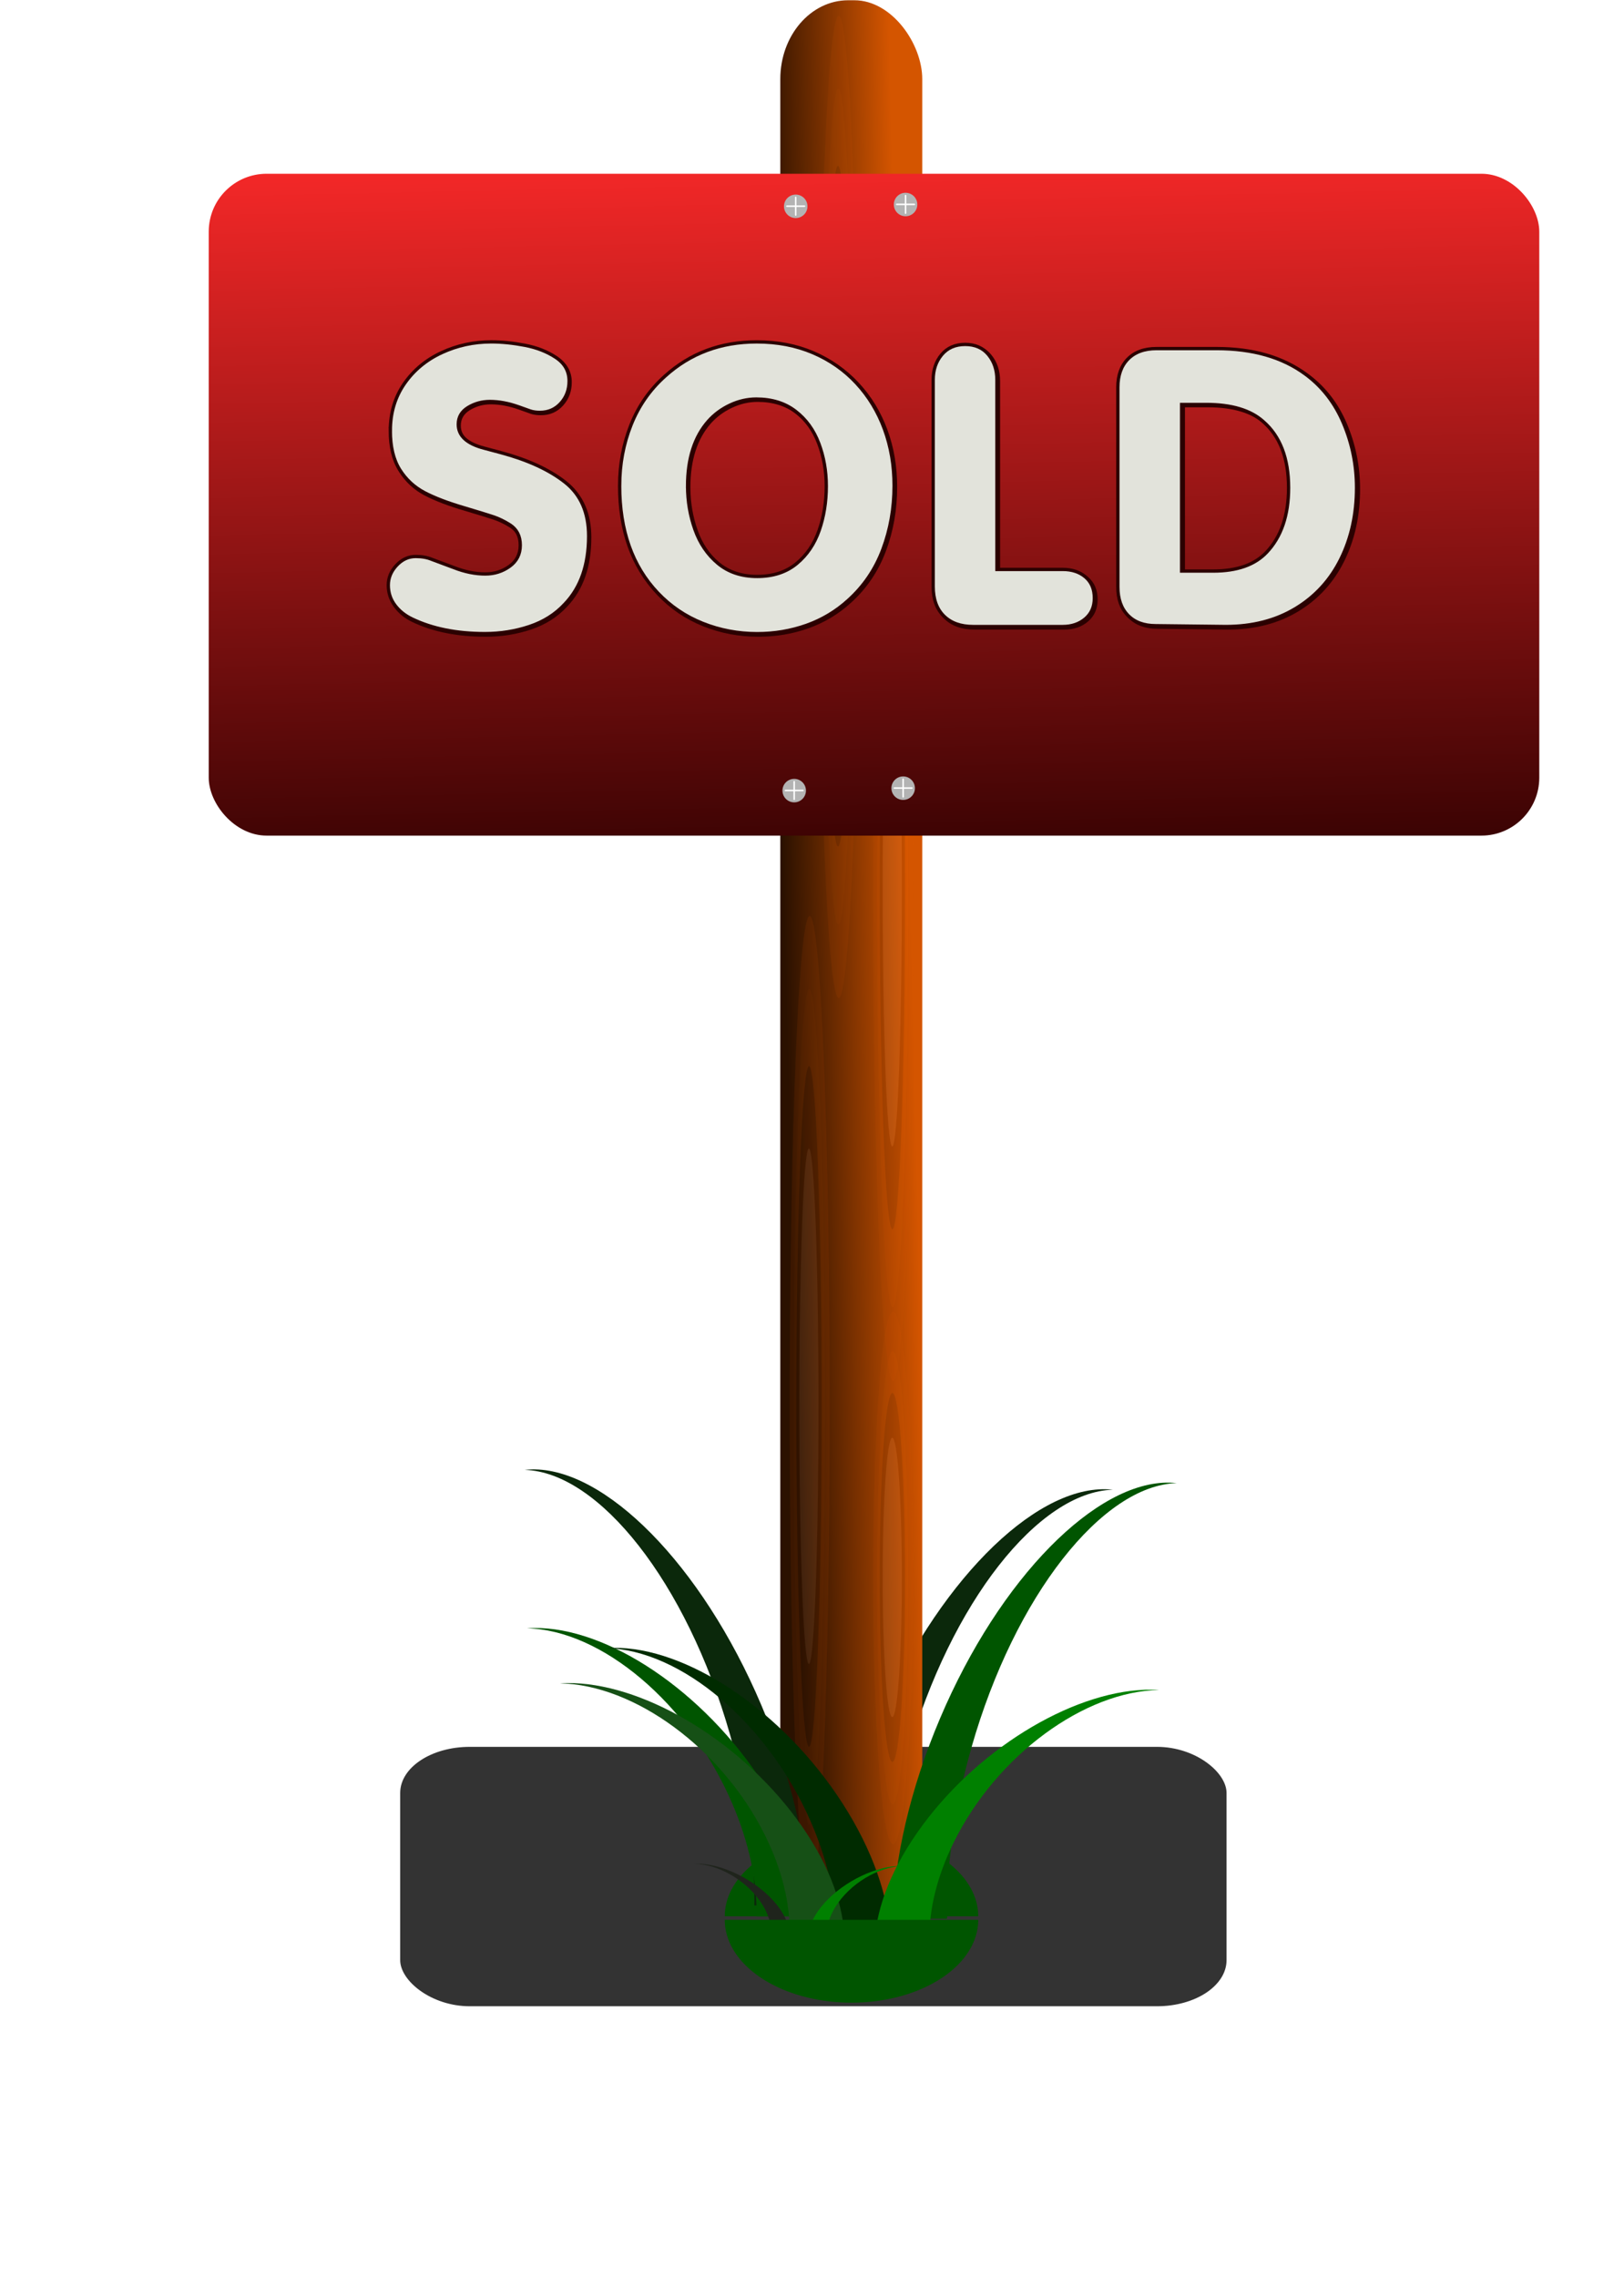 <?xml version="1.0" encoding="UTF-8" standalone="no"?>
<!-- Created with Inkscape (http://www.inkscape.org/) -->

<svg
   xmlns:dc="http://purl.org/dc/elements/1.1/"
   xmlns:cc="http://creativecommons.org/ns#"
   xmlns:rdf="http://www.w3.org/1999/02/22-rdf-syntax-ns#"
   xmlns:svg="http://www.w3.org/2000/svg"
   xmlns="http://www.w3.org/2000/svg"
   xmlns:xlink="http://www.w3.org/1999/xlink"
   xmlns:sodipodi="http://sodipodi.sourceforge.net/DTD/sodipodi-0.dtd"
   xmlns:inkscape="http://www.inkscape.org/namespaces/inkscape"
   width="116.214"
   height="162.903"
   id="svg2"
   version="1.1"
   inkscape:version="0.48.1 "
   sodipodi:docname="Sold.svg">
  <defs
     id="defs4">
    <linearGradient
       inkscape:collect="always"
       id="linearGradient3017">
      <stop
         style="stop-color:#2b1100;stop-opacity:1;"
         offset="0"
         id="stop3019" />
      <stop
         style="stop-color:#d45500;stop-opacity:1"
         offset="1"
         id="stop3021" />
    </linearGradient>
    <linearGradient
       inkscape:collect="always"
       id="linearGradient2987">
      <stop
         style="stop-color:#2b0000;stop-opacity:1;"
         offset="0"
         id="stop2989" />
      <stop
         style="stop-color:#ff2a2a;stop-opacity:1"
         offset="1"
         id="stop2991" />
    </linearGradient>
    <linearGradient
       inkscape:collect="always"
       xlink:href="#linearGradient3017"
       id="linearGradient3023"
       x1="969.585"
       y1="367.306"
       x2="1007.887"
       y2="366.211"
       gradientUnits="userSpaceOnUse" />
    <filter
       inkscape:collect="always"
       id="filter3872"
       x="-0.484"
       width="1.967"
       y="-1.021"
       height="3.042"
       color-interpolation-filters="sRGB">
      <feGaussianBlur
         inkscape:collect="always"
         stdDeviation="50.291"
         id="feGaussianBlur3874" />
    </filter>
    <filter
       inkscape:collect="always"
       id="filter3914"
       x="-0.069"
       width="1.138"
       y="-0.139"
       height="1.278"
       color-interpolation-filters="sRGB">
      <feGaussianBlur
         inkscape:collect="always"
         stdDeviation="3.995"
         id="feGaussianBlur3916" />
    </filter>
    <filter
       inkscape:collect="always"
       id="filter3928"
       color-interpolation-filters="sRGB">
      <feGaussianBlur
         inkscape:collect="always"
         stdDeviation="1.914"
         id="feGaussianBlur3930" />
    </filter>
    <linearGradient
       inkscape:collect="always"
       xlink:href="#linearGradient3017"
       id="linearGradient4026"
       gradientUnits="userSpaceOnUse"
       x1="969.585"
       y1="367.306"
       x2="1007.887"
       y2="366.211" />
    <linearGradient
       inkscape:collect="always"
       xlink:href="#linearGradient2987"
       id="linearGradient4028"
       gradientUnits="userSpaceOnUse"
       gradientTransform="matrix(0.853,0,0,0.854,59.385,65.781)"
       x1="357.143"
       y1="475.219"
       x2="351.429"
       y2="195.219" />
    <linearGradient
       inkscape:collect="always"
       xlink:href="#linearGradient2987"
       id="linearGradient4991"
       gradientUnits="userSpaceOnUse"
       gradientTransform="matrix(0.202,0,0,0.202,24.173,31.283)"
       x1="357.143"
       y1="475.219"
       x2="351.429"
       y2="195.219" />
  </defs>
  <sodipodi:namedview
     id="base"
     pagecolor="#ffffff"
     bordercolor="#666666"
     borderopacity="1.0"
     inkscape:pageopacity="0.0"
     inkscape:pageshadow="2"
     inkscape:zoom="1.7069979"
     inkscape:cx="64.40051"
     inkscape:cy="83.427933"
     inkscape:document-units="px"
     inkscape:current-layer="layer1"
     showgrid="false"
     fit-margin-top="0"
     fit-margin-left="0"
     fit-margin-right="0"
     fit-margin-bottom="0"
     inkscape:window-width="1280"
     inkscape:window-height="753"
     inkscape:window-x="-4"
     inkscape:window-y="-4"
     inkscape:window-maximized="1" />
  <g
     inkscape:label="Layer 1"
     inkscape:groupmode="layer"
     id="layer1"
     transform="translate(-32.318,-62.348)">
    <g
       id="g5048">
      <rect
         transform="matrix(0.237,0,0,0.157,3.897,73.976)"
         ry="20.996"
         y="721.872"
         x="240.755"
         height="118.189"
         width="249.509"
         id="rect3094"
         style="fill:#333333;fill-opacity:1;stroke:none;filter:url(#filter3872)" />
      <path
         sodipodi:type="arc"
         style="fill:#005500;fill-opacity:1;stroke:none;filter:url(#filter3914)"
         id="path3918"
         sodipodi:cx="575.12738"
         sodipodi:cy="700.56262"
         sodipodi:rx="69.228294"
         sodipodi:ry="68.89547"
         d="m 644.356,700.563 a 69.228,68.895 0 1 1 -138.457,0"
         transform="matrix(0.131,0,0,-0.086,17.91,259.678)"
         sodipodi:start="0"
         sodipodi:end="3.1415927"
         sodipodi:open="true" />
      <path
         inkscape:connector-curvature="0"
         id="path3890"
         d="m 111.452,168.881 c 0.169,0.004 0.335,0.016 0.5,0.035 -5.303,0.153 -11.578,8.032 -14.681,18.894 -1.239,4.339 -1.802,8.561 -1.752,12.264 l -3.908,0 c 0.129,-4.239 1.255,-9.264 3.408,-14.332 4.285,-10.087 11.201,-16.984 16.433,-16.861 z"
         style="fill:#0b280b;fill-opacity:1;stroke:none" />
      <g
         transform="matrix(0.237,0,0,0.275,-141.394,25.967)"
         id="g3069">
        <rect
           style="fill:url(#linearGradient4026);fill-opacity:1;stroke:none"
           id="rect2995"
           width="42.857"
           height="502.857"
           x="968.571"
           y="132.362"
           ry="20.496" />
        <g
           id="g3033"
           transform="matrix(0.212,0,0,1.179,714.583,-15.209)"
           style="opacity:0.1">
          <path
             transform="matrix(0.929,0,0,0.85,99.038,48.735)"
             d="m 1386.528,320.796 c 0,70.411 -13.719,127.491 -30.642,127.491 -16.923,0 -30.642,-57.079 -30.642,-127.491 0,-70.411 13.719,-127.491 30.642,-127.491 16.923,0 30.642,57.079 30.642,127.491 z"
             sodipodi:ry="127.49056"
             sodipodi:rx="30.64151"
             sodipodi:cy="320.79614"
             sodipodi:cx="1355.8868"
             id="path3025"
             style="fill:#d45500;fill-opacity:1;stroke:none"
             sodipodi:type="arc" />
          <path
             d="m 1386.528,320.796 c 0,70.411 -13.719,127.491 -30.642,127.491 -16.923,0 -30.642,-57.079 -30.642,-127.491 0,-70.411 13.719,-127.491 30.642,-127.491 16.923,0 30.642,57.079 30.642,127.491 z"
             sodipodi:ry="127.49056"
             sodipodi:rx="30.64151"
             sodipodi:cy="320.79614"
             sodipodi:cx="1355.8868"
             id="path3029"
             style="fill:#ff6600;fill-opacity:1;stroke:none"
             sodipodi:type="arc"
             transform="matrix(0.723,0,0,0.723,377.739,89.4)" />
          <path
             transform="matrix(0.589,0,0,0.589,559.071,132.303)"
             sodipodi:type="arc"
             style="fill:#552200;fill-opacity:1;stroke:none"
             id="path3027"
             sodipodi:cx="1355.8868"
             sodipodi:cy="320.79614"
             sodipodi:rx="30.64151"
             sodipodi:ry="127.49056"
             d="m 1386.528,320.796 c 0,70.411 -13.719,127.491 -30.642,127.491 -16.923,0 -30.642,-57.079 -30.642,-127.491 0,-70.411 13.719,-127.491 30.642,-127.491 16.923,0 30.642,57.079 30.642,127.491 z" />
          <path
             d="m 1386.528,320.796 c 0,70.411 -13.719,127.491 -30.642,127.491 -16.923,0 -30.642,-57.079 -30.642,-127.491 0,-70.411 13.719,-127.491 30.642,-127.491 16.923,0 30.642,57.079 30.642,127.491 z"
             sodipodi:ry="127.49056"
             sodipodi:rx="30.64151"
             sodipodi:cy="320.79614"
             sodipodi:cx="1355.8868"
             id="path3031"
             style="fill:#ffb380;fill-opacity:1;stroke:none"
             sodipodi:type="arc"
             transform="matrix(0.446,0,0,0.446,752.769,178.131)" />
        </g>
        <g
           style="opacity:0.1"
           transform="matrix(0.212,0,0,1.179,689.413,119.395)"
           id="g3039">
          <path
             sodipodi:type="arc"
             style="fill:#d45500;fill-opacity:1;stroke:none"
             id="path3041"
             sodipodi:cx="1355.8868"
             sodipodi:cy="320.79614"
             sodipodi:rx="30.64151"
             sodipodi:ry="127.49056"
             d="m 1386.528,320.796 c 0,70.411 -13.719,127.491 -30.642,127.491 -16.923,0 -30.642,-57.079 -30.642,-127.491 0,-70.411 13.719,-127.491 30.642,-127.491 16.923,0 30.642,57.079 30.642,127.491 z"
             transform="matrix(0.929,0,0,0.85,99.038,48.735)" />
          <path
             transform="matrix(0.723,0,0,0.723,377.739,89.4)"
             sodipodi:type="arc"
             style="fill:#ff6600;fill-opacity:1;stroke:none"
             id="path3043"
             sodipodi:cx="1355.8868"
             sodipodi:cy="320.79614"
             sodipodi:rx="30.64151"
             sodipodi:ry="127.49056"
             d="m 1386.528,320.796 c 0,70.411 -13.719,127.491 -30.642,127.491 -16.923,0 -30.642,-57.079 -30.642,-127.491 0,-70.411 13.719,-127.491 30.642,-127.491 16.923,0 30.642,57.079 30.642,127.491 z" />
          <path
             d="m 1386.528,320.796 c 0,70.411 -13.719,127.491 -30.642,127.491 -16.923,0 -30.642,-57.079 -30.642,-127.491 0,-70.411 13.719,-127.491 30.642,-127.491 16.923,0 30.642,57.079 30.642,127.491 z"
             sodipodi:ry="127.49056"
             sodipodi:rx="30.64151"
             sodipodi:cy="320.79614"
             sodipodi:cx="1355.8868"
             id="path3045"
             style="fill:#552200;fill-opacity:1;stroke:none"
             sodipodi:type="arc"
             transform="matrix(0.589,0,0,0.589,559.071,132.303)" />
          <path
             transform="matrix(0.446,0,0,0.446,752.769,178.131)"
             sodipodi:type="arc"
             style="fill:#ffb380;fill-opacity:1;stroke:none"
             id="path3047"
             sodipodi:cx="1355.8868"
             sodipodi:cy="320.79614"
             sodipodi:rx="30.64151"
             sodipodi:ry="127.49056"
             d="m 1386.528,320.796 c 0,70.411 -13.719,127.491 -30.642,127.491 -16.923,0 -30.642,-57.079 -30.642,-127.491 0,-70.411 13.719,-127.491 30.642,-127.491 16.923,0 30.642,57.079 30.642,127.491 z" />
        </g>
        <g
           style="opacity:0.1"
           transform="matrix(0.212,0,0,1.179,698.168,-114.794)"
           id="g3049">
          <path
             sodipodi:type="arc"
             style="fill:#d45500;fill-opacity:1;stroke:none"
             id="path3051"
             sodipodi:cx="1355.8868"
             sodipodi:cy="320.79614"
             sodipodi:rx="30.64151"
             sodipodi:ry="127.49056"
             d="m 1386.528,320.796 c 0,70.411 -13.719,127.491 -30.642,127.491 -16.923,0 -30.642,-57.079 -30.642,-127.491 0,-70.411 13.719,-127.491 30.642,-127.491 16.923,0 30.642,57.079 30.642,127.491 z"
             transform="matrix(0.929,0,0,0.85,99.038,48.735)" />
          <path
             transform="matrix(0.723,0,0,0.723,377.739,89.4)"
             sodipodi:type="arc"
             style="fill:#ff6600;fill-opacity:1;stroke:none"
             id="path3053"
             sodipodi:cx="1355.8868"
             sodipodi:cy="320.79614"
             sodipodi:rx="30.64151"
             sodipodi:ry="127.49056"
             d="m 1386.528,320.796 c 0,70.411 -13.719,127.491 -30.642,127.491 -16.923,0 -30.642,-57.079 -30.642,-127.491 0,-70.411 13.719,-127.491 30.642,-127.491 16.923,0 30.642,57.079 30.642,127.491 z" />
          <path
             d="m 1386.528,320.796 c 0,70.411 -13.719,127.491 -30.642,127.491 -16.923,0 -30.642,-57.079 -30.642,-127.491 0,-70.411 13.719,-127.491 30.642,-127.491 16.923,0 30.642,57.079 30.642,127.491 z"
             sodipodi:ry="127.49056"
             sodipodi:rx="30.64151"
             sodipodi:cy="320.79614"
             sodipodi:cx="1355.8868"
             id="path3055"
             style="fill:#552200;fill-opacity:1;stroke:none"
             sodipodi:type="arc"
             transform="matrix(0.589,0,0,0.589,559.071,132.303)" />
          <path
             transform="matrix(0.446,0,0,0.446,752.769,178.131)"
             sodipodi:type="arc"
             style="fill:#ffb380;fill-opacity:1;stroke:none"
             id="path3057"
             sodipodi:cx="1355.8868"
             sodipodi:cy="320.79614"
             sodipodi:rx="30.64151"
             sodipodi:ry="127.49056"
             d="m 1386.528,320.796 c 0,70.411 -13.719,127.491 -30.642,127.491 -16.923,0 -30.642,-57.079 -30.642,-127.491 0,-70.411 13.719,-127.491 30.642,-127.491 16.923,0 30.642,57.079 30.642,127.491 z" />
        </g>
        <g
           style="opacity:0.1"
           transform="matrix(0.212,0,0,0.639,714.583,337.371)"
           id="g3059">
          <path
             sodipodi:type="arc"
             style="fill:#d45500;fill-opacity:1;stroke:none"
             id="path3061"
             sodipodi:cx="1355.8868"
             sodipodi:cy="320.79614"
             sodipodi:rx="30.64151"
             sodipodi:ry="127.49056"
             d="m 1386.528,320.796 c 0,70.411 -13.719,127.491 -30.642,127.491 -16.923,0 -30.642,-57.079 -30.642,-127.491 0,-70.411 13.719,-127.491 30.642,-127.491 16.923,0 30.642,57.079 30.642,127.491 z"
             transform="matrix(0.929,0,0,0.85,99.038,48.735)" />
          <path
             transform="matrix(0.723,0,0,0.723,377.739,89.4)"
             sodipodi:type="arc"
             style="fill:#ff6600;fill-opacity:1;stroke:none"
             id="path3063"
             sodipodi:cx="1355.8868"
             sodipodi:cy="320.79614"
             sodipodi:rx="30.64151"
             sodipodi:ry="127.49056"
             d="m 1386.528,320.796 c 0,70.411 -13.719,127.491 -30.642,127.491 -16.923,0 -30.642,-57.079 -30.642,-127.491 0,-70.411 13.719,-127.491 30.642,-127.491 16.923,0 30.642,57.079 30.642,127.491 z" />
          <path
             d="m 1386.528,320.796 c 0,70.411 -13.719,127.491 -30.642,127.491 -16.923,0 -30.642,-57.079 -30.642,-127.491 0,-70.411 13.719,-127.491 30.642,-127.491 16.923,0 30.642,57.079 30.642,127.491 z"
             sodipodi:ry="127.49056"
             sodipodi:rx="30.64151"
             sodipodi:cy="320.79614"
             sodipodi:cx="1355.8868"
             id="path3065"
             style="fill:#552200;fill-opacity:1;stroke:none"
             sodipodi:type="arc"
             transform="matrix(0.589,0,0,0.589,559.071,132.303)" />
          <path
             transform="matrix(0.446,0,0,0.446,752.769,178.131)"
             sodipodi:type="arc"
             style="fill:#ffb380;fill-opacity:1;stroke:none"
             id="path3067"
             sodipodi:cx="1355.8868"
             sodipodi:cy="320.79614"
             sodipodi:rx="30.64151"
             sodipodi:ry="127.49056"
             d="m 1386.528,320.796 c 0,70.411 -13.719,127.491 -30.642,127.491 -16.923,0 -30.642,-57.079 -30.642,-127.491 0,-70.411 13.719,-127.491 30.642,-127.491 16.923,0 30.642,57.079 30.642,127.491 z" />
        </g>
      </g>
      <rect
         ry="4.142"
         y="74.777"
         x="47.255"
         height="47.347"
         width="95.214"
         id="rect2985"
         style="fill:url(#linearGradient4991);fill-opacity:1;stroke:none" />
      <path
         inkscape:connector-curvature="0"
         id="path3876"
         d="m 70.366,167.463 c -0.169,0.004 -0.335,0.016 -0.5,0.035 5.303,0.153 11.578,8.032 14.681,18.894 1.239,4.339 1.802,8.561 1.752,12.264 l 3.908,0 c -0.129,-4.239 -1.255,-9.264 -3.408,-14.332 -4.285,-10.087 -11.201,-16.984 -16.433,-16.861 z"
         style="fill:#0b280b;fill-opacity:1;stroke:none" />
      <path
         style="fill:#005500;fill-opacity:1;stroke:none"
         d="m 70.524,178.809 c -0.169,0.003 -0.335,0.011 -0.5,0.023 5.303,0.101 11.578,5.313 14.681,12.499 1.239,2.87 1.802,5.663 1.752,8.113 l 3.908,0 c -0.129,-2.804 -1.255,-6.128 -3.408,-9.481 -4.285,-6.673 -11.201,-11.235 -16.433,-11.154 z"
         id="path3884"
         inkscape:connector-curvature="0" />
      <path
         inkscape:connector-curvature="0"
         id="path3886"
         d="m 76.194,180.227 c -0.169,0.003 -0.335,0.011 -0.5,0.023 5.303,0.101 11.578,5.313 14.681,12.499 1.239,2.87 1.802,5.663 1.752,8.113 l 3.908,0 c -0.129,-2.804 -1.255,-6.128 -3.408,-9.481 C 88.343,184.708 81.427,180.145 76.194,180.227 z"
         style="fill:#002b00;fill-opacity:1;stroke:none" />
      <path
         style="fill:#005500;fill-opacity:1;stroke:none"
         d="m 116.022,168.409 c 0.169,0.004 0.335,0.016 0.5,0.035 -5.303,0.153 -11.578,8.032 -14.681,18.894 -1.239,4.339 -1.802,8.561 -1.752,12.264 l -3.908,0 c 0.129,-4.239 1.255,-9.264 3.408,-14.332 4.285,-10.087 11.201,-16.984 16.433,-16.861 z"
         id="path3888"
         inkscape:connector-curvature="0" />
      <path
         style="fill:#008000;fill-opacity:1;stroke:none"
         d="m 114.761,183.221 c 0.169,0.002 0.335,0.009 0.5,0.02 -5.303,0.088 -11.578,4.623 -14.681,10.876 -1.239,2.498 -1.802,4.928 -1.752,7.06 l -3.908,0 c 0.129,-2.44 1.255,-5.333 3.408,-8.251 4.285,-5.807 11.201,-9.777 16.433,-9.706 z"
         id="path3892"
         inkscape:connector-curvature="0" />
      <path
         inkscape:connector-curvature="0"
         id="path3894"
         d="m 72.885,182.748 c -0.169,0.002 -0.335,0.009 -0.5,0.02 5.303,0.088 11.578,4.623 14.681,10.876 1.239,2.498 1.802,4.928 1.752,7.06 l 3.908,0 c -0.129,-2.44 -1.255,-5.333 -3.408,-8.251 -4.285,-5.807 -11.201,-9.777 -16.433,-9.706 z"
         style="fill:#165016;fill-opacity:1;stroke:none" />
      <path
         style="fill:#1f241c;fill-opacity:1;stroke:none"
         d="m 82.165,195.669 c -0.056,7.1e-4 -0.112,0.003 -0.167,0.005 1.77,0.024 3.864,1.256 4.9,2.955 0.414,0.679 0.601,1.339 0.585,1.918 l 1.304,0 c -0.043,-0.663 -0.419,-1.449 -1.138,-2.241 -1.43,-1.577 -3.738,-2.656 -5.485,-2.637 z"
         id="path3896"
         inkscape:connector-curvature="0" />
      <path
         inkscape:connector-curvature="0"
         id="path3898"
         d="m 96.815,195.827 c 0.056,7.1e-4 0.112,0.003 0.167,0.005 -1.77,0.024 -3.864,1.256 -4.9,2.955 -0.414,0.679 -0.601,1.339 -0.585,1.918 l -1.304,0 c 0.043,-0.663 0.419,-1.449 1.138,-2.241 1.43,-1.577 3.738,-2.656 5.485,-2.637 z"
         style="fill:#008000;fill-opacity:1;stroke:none" />
      <path
         sodipodi:open="true"
         sodipodi:end="3.1415927"
         sodipodi:start="0"
         transform="matrix(0.131,0,0,0.086,17.91,139.435)"
         d="m 644.356,700.563 a 69.228,68.895 0 1 1 -138.457,0"
         sodipodi:ry="68.89547"
         sodipodi:rx="69.228294"
         sodipodi:cy="700.56262"
         sodipodi:cx="575.12738"
         id="path3900"
         style="fill:#005500;fill-opacity:1;stroke:none;filter:url(#filter3914)"
         sodipodi:type="arc" />
      <g
         transform="translate(112.673,-2.485)"
         id="g5036">
        <g
           transform="matrix(0.237,0,0,0.237,-103.465,17.912)"
           style="font-size:125.911px;font-style:normal;font-weight:normal;line-height:125%;letter-spacing:0px;word-spacing:0px;fill:#280b0b;fill-opacity:1;stroke:#2b0000;filter:url(#filter3928);font-family:Sans"
           id="text3924">
          <path
             d="m 215.615,328.349 c 0,-5.39 1.414,-10.124 4.242,-14.202 2.828,-4.078 6.589,-7.203 11.282,-9.376 4.693,-2.172 9.683,-3.258 14.97,-3.258 3.176,9e-5 6.563,0.343 10.16,1.03 3.597,0.687 6.727,1.911 9.391,3.673 2.664,1.763 3.996,4.14 3.996,7.132 -6e-5,2.623 -0.83,4.857 -2.49,6.701 -1.66,1.844 -3.771,2.767 -6.332,2.767 -1.107,6e-5 -2.07,-0.133 -2.89,-0.4 l -3.535,-1.26 c -3.054,-1.086 -5.953,-1.629 -8.699,-1.629 -2.398,7e-5 -4.591,0.605 -6.578,1.814 -1.988,1.209 -2.982,2.91 -2.982,5.103 -2e-5,3.443 2.603,5.841 7.808,7.193 l 5.164,1.383 c 8.115,2.193 14.55,5.159 19.305,8.899 4.754,3.74 7.132,9.166 7.132,16.277 -7e-5,8.689 -2.388,15.534 -7.162,20.534 -2.849,3.094 -6.42,5.359 -10.713,6.794 -4.293,1.435 -8.787,2.152 -13.479,2.152 -8.566,-1e-5 -15.913,-1.476 -22.041,-4.427 -2.152,-1.025 -3.883,-2.418 -5.195,-4.181 -1.312,-1.762 -1.967,-3.771 -1.967,-6.025 0,-2.213 0.83,-4.211 2.49,-5.994 1.66,-1.783 3.597,-2.674 5.81,-2.674 1.885,2e-5 3.525,0.297 4.918,0.891 l 6.671,2.49 c 3.238,1.271 6.384,1.906 9.437,1.906 2.746,10e-6 5.195,-0.774 7.347,-2.321 2.152,-1.547 3.228,-3.673 3.228,-6.379 -4e-5,-2.746 -1.045,-4.795 -3.135,-6.148 -1.721,-1.086 -3.402,-1.901 -5.041,-2.444 -1.639,-0.543 -4.447,-1.409 -8.423,-2.598 -5.144,-1.496 -9.273,-3.064 -12.388,-4.703 -3.115,-1.639 -5.61,-3.96 -7.485,-6.963 -1.875,-3.002 -2.813,-6.922 -2.813,-11.758 z"
             style="font-variant:normal;font-stretch:normal;fill:#280b0b;stroke:#2b0000;font-family:VAG Round;-inkscape-font-specification:VAG Round"
             id="path5019"
             inkscape:connector-curvature="0" />
          <path
             d="m 284.934,344.979 c 0,-6.476 1.143,-12.593 3.428,-18.352 2.285,-5.759 5.723,-10.687 10.313,-14.786 7.623,-6.886 16.856,-10.329 27.697,-10.329 6.23,9e-5 11.901,1.091 17.015,3.274 5.113,2.183 9.504,5.251 13.172,9.207 3.668,3.955 6.476,8.577 8.423,13.864 1.947,5.287 2.92,10.995 2.92,17.122 -9e-5,6.804 -1.132,13.218 -3.397,19.243 -2.265,6.025 -5.743,11.148 -10.436,15.37 -3.689,3.361 -7.895,5.882 -12.619,7.562 -4.724,1.68 -9.709,2.521 -14.955,2.521 -5.779,-1e-5 -11.282,-1.045 -16.507,-3.135 -5.226,-2.09 -9.755,-5.164 -13.587,-9.222 -7.644,-8.074 -11.466,-18.854 -11.466,-32.338 z m 20.534,0.123 c -3e-5,4.55 0.743,8.92 2.229,13.111 1.486,4.191 3.807,7.603 6.963,10.236 3.156,2.633 7.101,3.95 11.835,3.95 4.816,1e-5 8.786,-1.291 11.912,-3.873 3.125,-2.582 5.405,-5.938 6.84,-10.067 1.434,-4.129 2.152,-8.582 2.152,-13.357 -7e-5,-4.57 -0.758,-8.874 -2.275,-12.911 -1.517,-4.037 -3.868,-7.28 -7.055,-9.729 -3.187,-2.449 -7.127,-3.673 -11.82,-3.673 -2.705,7e-5 -5.344,0.605 -7.916,1.814 -2.572,1.209 -4.76,2.828 -6.563,4.857 -4.201,4.755 -6.302,11.302 -6.302,19.643 z"
             style="font-variant:normal;font-stretch:normal;fill:#280b0b;stroke:#2b0000;font-family:VAG Round;-inkscape-font-specification:VAG Round"
             id="path5021"
             inkscape:connector-curvature="0" />
          <path
             d="m 398.98,370.278 19.889,0 c 2.787,1e-5 5.077,0.758 6.87,2.275 1.793,1.517 2.69,3.648 2.69,6.394 -6e-5,2.623 -0.912,4.708 -2.736,6.256 -1.824,1.547 -4.099,2.321 -6.824,2.321 l -27.082,0 c -3.771,0 -6.727,-1.061 -8.868,-3.182 -2.142,-2.121 -3.212,-5.087 -3.212,-8.899 l 0,-62.464 c -10e-6,-3.012 0.861,-5.548 2.582,-7.608 1.721,-2.059 4.088,-3.089 7.101,-3.089 2.992,9e-5 5.338,1.03 7.039,3.089 1.701,2.06 2.551,4.596 2.551,7.608 z"
             style="font-variant:normal;font-stretch:normal;fill:#280b0b;stroke:#2b0000;font-family:VAG Round;-inkscape-font-specification:VAG Round"
             id="path5023"
             inkscape:connector-curvature="0" />
          <path
             d="m 435.529,375.566 0,-60.312 c 0,-3.648 1.03,-6.512 3.089,-8.592 2.06,-2.08 4.934,-3.12 8.623,-3.12 l 18.137,0 c 10.902,8e-5 19.837,2.562 26.805,7.685 5.103,3.73 8.961,8.689 11.574,14.878 2.613,6.189 3.919,12.685 3.919,19.489 -8e-5,7.992 -1.578,15.175 -4.734,21.549 -3.156,6.373 -7.726,11.364 -13.71,14.97 -5.984,3.607 -13.013,5.41 -21.088,5.41 l -21.149,-0.246 c -3.586,0 -6.394,-1.04 -8.423,-3.12 -2.029,-2.08 -3.043,-4.944 -3.043,-8.592 z m 19.274,-4.795 9.56,0 c 7.173,10e-6 12.542,-1.885 16.108,-5.656 4.447,-4.672 6.671,-11.179 6.671,-19.52 -6e-5,-8.894 -2.562,-15.565 -7.685,-20.012 -3.832,-3.443 -9.581,-5.164 -17.245,-5.164 l -7.408,0 z"
             style="font-variant:normal;font-stretch:normal;fill:#280b0b;stroke:#2b0000;font-family:VAG Round;-inkscape-font-specification:VAG Round"
             id="path5025"
             inkscape:connector-curvature="0" />
        </g>
        <g
           style="font-size:29.807px;font-style:normal;font-weight:normal;line-height:125%;letter-spacing:0px;word-spacing:0px;fill:#e2e3db;fill-opacity:1;stroke:#2b0000;stroke-width:0.237;font-family:Sans"
           id="text3920"
           transform="translate(3.236,3.443)">
          <path
             d="m -55.658,92.199 c -2e-6,-1.276 0.335,-2.397 1.004,-3.362 0.669,-0.965 1.56,-1.705 2.671,-2.22 1.111,-0.514 2.292,-0.771 3.544,-0.771 0.752,2e-5 1.554,0.081 2.405,0.244 0.851,0.163 1.592,0.452 2.223,0.87 0.631,0.417 0.946,0.98 0.946,1.688 -1.4e-5,0.621 -0.196,1.15 -0.589,1.586 -0.393,0.437 -0.893,0.655 -1.499,0.655 -0.262,1.6e-5 -0.49,-0.032 -0.684,-0.095 l -0.837,-0.298 c -0.723,-0.257 -1.409,-0.386 -2.059,-0.386 -0.568,1.6e-5 -1.087,0.143 -1.557,0.429 -0.471,0.286 -0.706,0.689 -0.706,1.208 -6e-6,0.815 0.616,1.383 1.848,1.703 l 1.223,0.327 c 1.921,0.519 3.445,1.221 4.57,2.107 1.126,0.885 1.688,2.17 1.688,3.853 -1.6e-5,2.057 -0.565,3.677 -1.696,4.861 -0.674,0.733 -1.52,1.269 -2.536,1.608 -1.016,0.34 -2.08,0.509 -3.191,0.509 -2.028,0 -3.767,-0.349 -5.218,-1.048 -0.509,-0.243 -0.919,-0.572 -1.23,-0.99 -0.31,-0.417 -0.466,-0.893 -0.466,-1.426 -2e-6,-0.524 0.196,-0.997 0.589,-1.419 0.393,-0.422 0.851,-0.633 1.375,-0.633 0.446,0 0.834,0.07 1.164,0.211 l 1.579,0.589 c 0.767,0.301 1.511,0.451 2.234,0.451 0.65,0 1.23,-0.183 1.739,-0.549 0.509,-0.366 0.764,-0.87 0.764,-1.51 -1.1e-5,-0.65 -0.247,-1.135 -0.742,-1.455 -0.408,-0.257 -0.805,-0.45 -1.193,-0.579 -0.388,-0.129 -1.053,-0.334 -1.994,-0.615 -1.218,-0.354 -2.195,-0.725 -2.933,-1.113 -0.737,-0.388 -1.328,-0.938 -1.772,-1.648 -0.444,-0.711 -0.666,-1.639 -0.666,-2.784 z"
             style="font-variant:normal;font-stretch:normal;fill:#e2e3db;stroke:#2b0000;font-family:VAG Round;-inkscape-font-specification:VAG Round"
             id="path5028"
             inkscape:connector-curvature="0" />
          <path
             d="m -39.248,96.136 c -10e-7,-1.533 0.27,-2.981 0.811,-4.344 0.541,-1.363 1.355,-2.53 2.441,-3.5 1.805,-1.63 3.99,-2.445 6.557,-2.445 1.475,2e-5 2.817,0.258 4.028,0.775 1.21,0.517 2.25,1.243 3.118,2.18 0.868,0.936 1.533,2.03 1.994,3.282 0.461,1.252 0.691,2.603 0.691,4.053 -2.1e-5,1.611 -0.268,3.129 -0.804,4.556 -0.536,1.426 -1.36,2.639 -2.471,3.639 -0.873,0.796 -1.869,1.392 -2.987,1.79 -1.118,0.398 -2.298,0.597 -3.54,0.597 -1.368,0 -2.671,-0.247 -3.908,-0.742 -1.237,-0.495 -2.309,-1.223 -3.217,-2.183 -1.81,-1.911 -2.714,-4.463 -2.714,-7.656 z m 4.861,0.029 c -6e-6,1.077 0.176,2.112 0.528,3.104 0.352,0.992 0.901,1.8 1.648,2.423 0.747,0.623 1.681,0.935 2.802,0.935 1.14,0 2.08,-0.306 2.82,-0.917 0.74,-0.611 1.28,-1.406 1.619,-2.383 0.34,-0.978 0.509,-2.032 0.509,-3.162 -1.6e-5,-1.082 -0.18,-2.101 -0.539,-3.056 -0.359,-0.956 -0.916,-1.723 -1.67,-2.303 -0.754,-0.58 -1.687,-0.87 -2.798,-0.87 -0.64,1.7e-5 -1.265,0.143 -1.874,0.429 -0.609,0.286 -1.127,0.67 -1.554,1.15 -0.995,1.126 -1.492,2.676 -1.492,4.65 z"
             style="font-variant:normal;font-stretch:normal;fill:#e2e3db;stroke:#2b0000;font-family:VAG Round;-inkscape-font-specification:VAG Round"
             id="path5030"
             inkscape:connector-curvature="0" />
          <path
             d="m -12.249,102.125 4.708,0 c 0.66,0 1.202,0.179 1.626,0.539 0.424,0.359 0.637,0.864 0.637,1.514 -1.34e-5,0.621 -0.216,1.115 -0.648,1.481 -0.432,0.366 -0.97,0.549 -1.616,0.549 l -6.411,0 c -0.893,0 -1.592,-0.251 -2.099,-0.753 -0.507,-0.502 -0.76,-1.204 -0.76,-2.107 l 0,-14.787 c -2e-6,-0.713 0.204,-1.314 0.611,-1.801 0.408,-0.488 0.968,-0.731 1.681,-0.731 0.708,2e-5 1.264,0.244 1.666,0.731 0.403,0.488 0.604,1.088 0.604,1.801 z"
             style="font-variant:normal;font-stretch:normal;fill:#e2e3db;stroke:#2b0000;font-family:VAG Round;-inkscape-font-specification:VAG Round"
             id="path5032"
             inkscape:connector-curvature="0" />
          <path
             d="m -3.597,103.377 0,-14.278 c -1.8e-6,-0.864 0.244,-1.542 0.731,-2.034 0.488,-0.492 1.168,-0.739 2.041,-0.739 l 4.294,0 c 2.581,2e-5 4.696,0.606 6.346,1.819 1.208,0.883 2.121,2.057 2.74,3.522 0.619,1.465 0.928,3.003 0.928,4.614 -1.9e-5,1.892 -0.374,3.592 -1.121,5.101 -0.747,1.509 -1.829,2.69 -3.246,3.544 -1.417,0.854 -3.081,1.281 -4.992,1.281 l -5.007,-0.058 c -0.849,0 -1.514,-0.246 -1.994,-0.739 -0.48,-0.492 -0.72,-1.17 -0.72,-2.034 z m 4.563,-1.135 2.263,0 c 1.698,1e-5 2.969,-0.446 3.813,-1.339 C 8.095,99.796 8.621,98.256 8.621,96.282 8.621,94.176 8.015,92.597 6.802,91.544 5.895,90.729 4.534,90.322 2.72,90.322 l -1.754,0 z"
             style="font-variant:normal;font-stretch:normal;fill:#e2e3db;stroke:#2b0000;font-family:VAG Round;-inkscape-font-specification:VAG Round"
             id="path5034"
             inkscape:connector-curvature="0" />
        </g>
      </g>
      <g
         transform="matrix(0.237,0,0,0.237,10.115,15.711)"
         id="g3940">
        <path
           sodipodi:type="arc"
           style="fill:#b3b3b3;fill-opacity:1;stroke:none"
           id="path3932"
           sodipodi:cx="114.56583"
           sodipodi:cy="231.60262"
           sodipodi:rx="8.8673248"
           sodipodi:ry="12.059562"
           d="m 123.433,231.603 c 0,6.66 -3.97,12.06 -8.867,12.06 -4.897,0 -8.867,-5.399 -8.867,-12.06 0,-6.66 3.97,-12.06 8.867,-12.06 4.897,0 8.867,5.399 8.867,12.06 z"
           transform="matrix(0.4,0,0,0.294,288.12,190.969)" />
        <rect
           style="fill:#ffffff;fill-opacity:1;stroke:none"
           id="rect3936"
           width="0.457"
           height="5.763"
           x="333.712"
           y="256.138"
           ry="0.203" />
        <rect
           ry="0.203"
           y="-336.822"
           x="258.791"
           height="5.763"
           width="0.457"
           id="rect3938"
           style="fill:#ffffff;fill-opacity:1;stroke:none"
           transform="matrix(0,1,-1,0,0,0)" />
      </g>
      <g
         transform="matrix(0.237,0,0,0.237,17.976,15.581)"
         id="g3945">
        <path
           transform="matrix(0.4,0,0,0.294,288.12,190.969)"
           d="m 123.433,231.603 c 0,6.66 -3.97,12.06 -8.867,12.06 -4.897,0 -8.867,-5.399 -8.867,-12.06 0,-6.66 3.97,-12.06 8.867,-12.06 4.897,0 8.867,5.399 8.867,12.06 z"
           sodipodi:ry="12.059562"
           sodipodi:rx="8.8673248"
           sodipodi:cy="231.60262"
           sodipodi:cx="114.56583"
           id="path3947"
           style="fill:#b3b3b3;fill-opacity:1;stroke:none"
           sodipodi:type="arc" />
        <rect
           ry="0.203"
           y="256.138"
           x="333.712"
           height="5.763"
           width="0.457"
           id="rect3949"
           style="fill:#ffffff;fill-opacity:1;stroke:none" />
        <rect
           transform="matrix(0,1,-1,0,0,0)"
           style="fill:#ffffff;fill-opacity:1;stroke:none"
           id="rect3951"
           width="0.457"
           height="5.763"
           x="258.791"
           y="-336.822"
           ry="0.203" />
      </g>
      <g
         id="g3953"
         transform="matrix(0.237,0,0,0.237,10.006,57.507)">
        <path
           sodipodi:type="arc"
           style="fill:#b3b3b3;fill-opacity:1;stroke:none"
           id="path3955"
           sodipodi:cx="114.56583"
           sodipodi:cy="231.60262"
           sodipodi:rx="8.8673248"
           sodipodi:ry="12.059562"
           d="m 123.433,231.603 c 0,6.66 -3.97,12.06 -8.867,12.06 -4.897,0 -8.867,-5.399 -8.867,-12.06 0,-6.66 3.97,-12.06 8.867,-12.06 4.897,0 8.867,5.399 8.867,12.06 z"
           transform="matrix(0.4,0,0,0.294,288.12,190.969)" />
        <rect
           style="fill:#ffffff;fill-opacity:1;stroke:none"
           id="rect3957"
           width="0.457"
           height="5.763"
           x="333.712"
           y="256.138"
           ry="0.203" />
        <rect
           ry="0.203"
           y="-336.822"
           x="258.791"
           height="5.763"
           width="0.457"
           id="rect3959"
           style="fill:#ffffff;fill-opacity:1;stroke:none"
           transform="matrix(0,1,-1,0,0,0)" />
      </g>
      <g
         transform="matrix(0.237,0,0,0.237,17.803,57.333)"
         id="g3961">
        <path
           transform="matrix(0.4,0,0,0.294,288.12,190.969)"
           d="m 123.433,231.603 c 0,6.66 -3.97,12.06 -8.867,12.06 -4.897,0 -8.867,-5.399 -8.867,-12.06 0,-6.66 3.97,-12.06 8.867,-12.06 4.897,0 8.867,5.399 8.867,12.06 z"
           sodipodi:ry="12.059562"
           sodipodi:rx="8.8673248"
           sodipodi:cy="231.60262"
           sodipodi:cx="114.56583"
           id="path3963"
           style="fill:#b3b3b3;fill-opacity:1;stroke:none"
           sodipodi:type="arc" />
        <rect
           ry="0.203"
           y="256.138"
           x="333.712"
           height="5.763"
           width="0.457"
           id="rect3965"
           style="fill:#ffffff;fill-opacity:1;stroke:none" />
        <rect
           transform="matrix(0,1,-1,0,0,0)"
           style="fill:#ffffff;fill-opacity:1;stroke:none"
           id="rect3967"
           width="0.457"
           height="5.763"
           x="258.791"
           y="-336.822"
           ry="0.203" />
      </g>
    </g>
  </g>
</svg>
